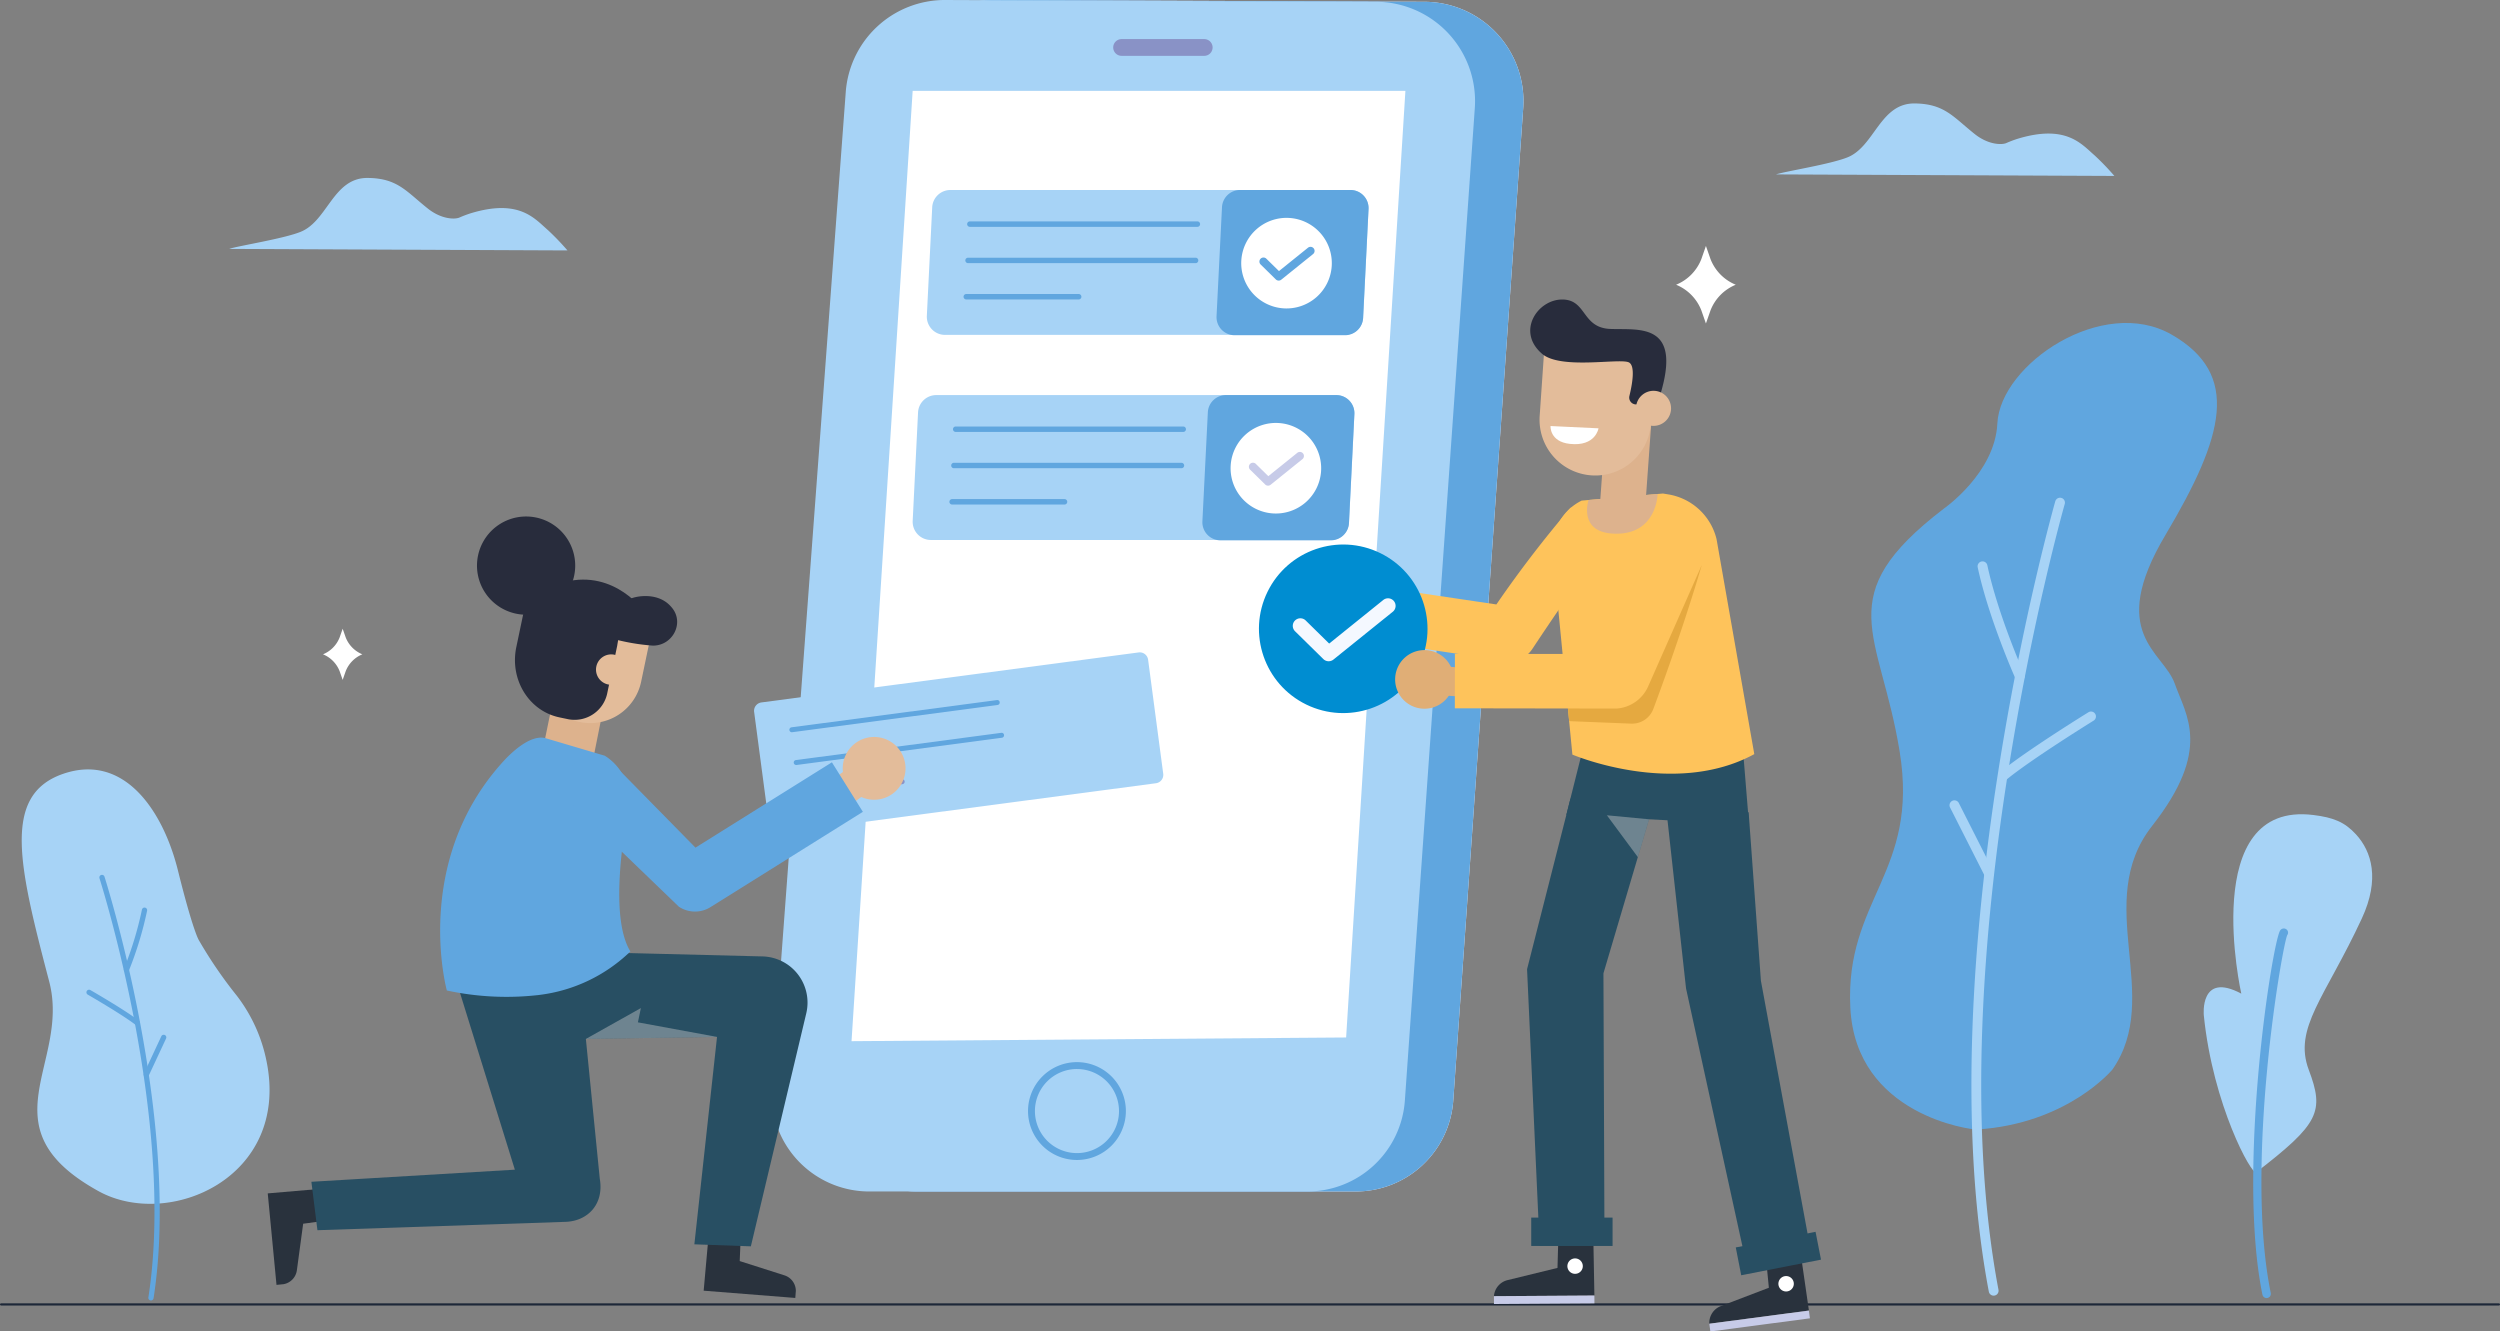 <svg xmlns="http://www.w3.org/2000/svg" width="570.492" height="303.84" viewBox="0 0 570.492 303.84">
  <rect x="0" y="0" width="570.492" height="303.84" fill="#808080" stroke="none"/>
  <g id="B2B_Mobile_App_section_1" transform="translate(-198.362 -237.815)">
    <g id="Group_311381" data-name="Group 311381" transform="translate(198.608 237.815)">
      <g id="Group_311380" data-name="Group 311380">
        <g id="Group_311379" data-name="Group 311379">
          <g id="Group_311356" data-name="Group 311356" transform="translate(175.797)">
            <g id="Group_311351" data-name="Group 311351">
              <path id="Path_138648" data-name="Path 138648" d="M317.491,197.179l98.323.411a22.671,22.671,0,0,1,22.521,24.266L422.372,448.32a22.321,22.321,0,0,1-22.266,20.752H300.154a22.322,22.322,0,0,1-22.26-23.979l16.892-226.924A22.675,22.675,0,0,1,317.491,197.179Z" transform="translate(-266.783 -197.179)" fill="#f2f3ff"/>
              <path id="Path_138649" data-name="Path 138649" d="M317.491,197.179l98.323.411a22.671,22.671,0,0,1,22.521,24.266L422.372,448.32a22.321,22.321,0,0,1-22.266,20.752H300.154a22.322,22.322,0,0,1-22.26-23.979l16.892-226.924A22.675,22.675,0,0,1,317.491,197.179Z" transform="translate(-266.783 -197.179)" fill="#60a6df"/>
              <path id="Path_138650" data-name="Path 138650" d="M312.247,197.179l98.323.411a22.67,22.67,0,0,1,22.521,24.266L417.13,448.32a22.324,22.324,0,0,1-22.266,20.752H294.91a22.323,22.323,0,0,1-22.26-23.979l16.892-226.924A22.675,22.675,0,0,1,312.247,197.179Z" transform="translate(-272.587 -197.179)" fill="#a7d3f6"/>
              <path id="Path_138651" data-name="Path 138651" d="M295.211,207.025H407.653L394.126,423.032l-112.865.845Z" transform="translate(-262.987 -186.282)" fill="#fff"/>
              <path id="Path_138652" data-name="Path 138652" d="M311.541,334.555a11.165,11.165,0,1,1,11.168-11.164A11.176,11.176,0,0,1,311.541,334.555Zm0-20.758a9.593,9.593,0,1,0,9.6,9.594A9.6,9.6,0,0,0,311.541,313.8Z" transform="translate(-241.83 -69.85)" fill="#60a6df"/>
              <path id="Path_138653" data-name="Path 138653" d="M330.376,205.235H311.518a1.912,1.912,0,0,1-1.913-1.911h0a1.912,1.912,0,0,1,1.913-1.911h18.858a1.911,1.911,0,0,1,1.911,1.911h0A1.911,1.911,0,0,1,330.376,205.235Z" transform="translate(-231.617 -192.493)" fill="#8992c6"/>
            </g>
            <g id="Group_311352" data-name="Group 311352" transform="translate(35.455 43.357)">
              <path id="Path_138654" data-name="Path 138654" d="M384.841,250.823H293.572a4.153,4.153,0,0,1-4.15-4.359l1.224-24.754a4.155,4.155,0,0,1,4.15-3.95h91.269a4.155,4.155,0,0,1,4.15,4.361l-1.224,24.752A4.154,4.154,0,0,1,384.841,250.823Z" transform="translate(-289.417 -217.759)" fill="#a7d3f6"/>
              <path id="Path_138655" data-name="Path 138655" d="M324.929,250.9h25.186a4.13,4.13,0,0,0,4.127-3.927l1.243-24.879a4.133,4.133,0,0,0-4.127-4.338H326.17a4.133,4.133,0,0,0-4.127,3.927L320.8,246.565A4.132,4.132,0,0,0,324.929,250.9Z" transform="translate(-254.686 -217.759)" fill="#60a6df"/>
              <path id="Path_138656" data-name="Path 138656" d="M346.325,222.4H294.406a.62.62,0,1,1,0-1.241h51.919a.62.62,0,1,1,0,1.241Z" transform="translate(-284.583 -213.993)" fill="#60a6df"/>
              <path id="Path_138657" data-name="Path 138657" d="M346.131,226.336H294.209a.621.621,0,0,1,0-1.243h51.921a.621.621,0,0,1,0,1.243Z" transform="translate(-284.798 -209.642)" fill="#60a6df"/>
              <path id="Path_138658" data-name="Path 138658" d="M319.665,230.268h-25.65a.621.621,0,0,1,0-1.243h25.65a.621.621,0,1,1,0,1.243Z" transform="translate(-285.012 -205.29)" fill="#60a6df"/>
            </g>
            <g id="Group_311353" data-name="Group 311353" transform="translate(32.224 90.157)">
              <path id="Path_138659" data-name="Path 138659" d="M383.309,273.037H292.038a4.156,4.156,0,0,1-4.15-4.361l1.224-24.752a4.156,4.156,0,0,1,4.15-3.95h91.271a4.156,4.156,0,0,1,4.15,4.359l-1.224,24.754A4.156,4.156,0,0,1,383.309,273.037Z" transform="translate(-287.883 -239.973)" fill="#a7d3f6"/>
              <path id="Path_138660" data-name="Path 138660" d="M323.395,273.117h25.189a4.133,4.133,0,0,0,4.127-3.927l1.241-24.879a4.132,4.132,0,0,0-4.127-4.338H324.638a4.132,4.132,0,0,0-4.127,3.927l-1.243,24.879A4.133,4.133,0,0,0,323.395,273.117Z" transform="translate(-253.152 -239.973)" fill="#60a6df"/>
              <path id="Path_138661" data-name="Path 138661" d="M344.792,244.617H292.87a.62.62,0,0,1,0-1.241h51.921a.62.62,0,0,1,0,1.241Z" transform="translate(-283.048 -236.207)" fill="#60a6df"/>
              <path id="Path_138662" data-name="Path 138662" d="M344.6,248.548H292.678a.62.62,0,1,1,0-1.241H344.6a.62.62,0,1,1,0,1.241Z" transform="translate(-283.264 -231.856)" fill="#60a6df"/>
              <path id="Path_138663" data-name="Path 138663" d="M318.133,252.48h-25.65a.62.62,0,1,1,0-1.241h25.65a.62.62,0,0,1,0,1.241Z" transform="translate(-283.478 -227.504)" fill="#60a6df"/>
            </g>
            <g id="Group_311354" data-name="Group 311354" transform="translate(107.202 49.716)">
              <path id="Path_138665" data-name="Path 138665" d="M344.118,231.825a10.335,10.335,0,1,1-9.6-11.023A10.335,10.335,0,0,1,344.118,231.825Z" transform="translate(-323.472 -220.777)" fill="#fff"/>
              <path id="Path_138666" data-name="Path 138666" d="M329.778,231.616a.931.931,0,0,1-.588-.263l-3.47-3.411a.927.927,0,1,1,1.3-1.323l2.882,2.831,6.619-5.33a.928.928,0,0,1,1.165,1.445l-7.262,5.848A.924.924,0,0,1,329.778,231.616Z" transform="translate(-321.292 -217.304)" fill="#60a6df"/>
            </g>
            <g id="Group_311355" data-name="Group 311355" transform="translate(104.773 96.513)">
              <path id="Path_138667" data-name="Path 138667" d="M342.965,254.04a10.335,10.335,0,1,1-9.6-11.025A10.333,10.333,0,0,1,342.965,254.04Z" transform="translate(-322.319 -242.99)" fill="#fff"/>
              <path id="Path_138668" data-name="Path 138668" d="M328.625,253.83a.931.931,0,0,1-.588-.263l-3.47-3.411a.929.929,0,0,1,1.3-1.325l2.88,2.834,6.619-5.33a.928.928,0,0,1,1.165,1.445l-7.262,5.848A.924.924,0,0,1,328.625,253.83Z" transform="translate(-320.139 -239.517)" fill="#c7cbe8"/>
            </g>
          </g>
          <g id="Group_311358" data-name="Group 311358" transform="translate(4.71 175.58)">
            <path id="Path_138669" data-name="Path 138669" d="M252.248,308.457s-1.323-2.063-4.744-15.843-12.369-26.943-26.313-22.051-9.942,21.137-3.072,47.377c4.9,18.733-15.124,33.27,11.273,47.83,15.986,8.817,43.762-3.042,38.309-29.705a36.058,36.058,0,0,0-6.767-14.9A100.275,100.275,0,0,1,252.248,308.457Z" transform="translate(-211.844 -269.52)" fill="#a7d3f6"/>
            <g id="Group_311357" data-name="Group 311357" transform="translate(14.768 24.055)">
              <path id="Path_138670" data-name="Path 138670" d="M231.9,378.051a.6.6,0,0,1-.463-.678c6.344-40.587-10.98-95.1-11.155-95.649a.6.6,0,1,1,1.142-.369c.177.55,17.587,55.339,11.2,96.2a.6.6,0,0,1-.687.5Z" transform="translate(-217.304 -280.938)" fill="#60a6df"/>
              <path id="Path_138671" data-name="Path 138671" d="M223.379,299.224a.542.542,0,0,1-.1-.032.6.6,0,0,1-.329-.782,80.588,80.588,0,0,0,4.081-13.433.6.6,0,0,1,1.182.213,81.648,81.648,0,0,1-4.152,13.673A.6.6,0,0,1,223.379,299.224Z" transform="translate(-214.368 -277.015)" fill="#60a6df"/>
              <path id="Path_138672" data-name="Path 138672" d="M230.307,301.514a.6.6,0,0,1-.238-.112c-3.1-2.4-10.835-6.853-10.913-6.9a.6.6,0,0,1-.221-.822.6.6,0,0,1,.82-.219c.32.183,7.888,4.54,11.05,6.988a.6.6,0,0,1-.5,1.062Z" transform="translate(-218.854 -267.166)" fill="#60a6df"/>
              <path id="Path_138673" data-name="Path 138673" d="M225.529,307.94a.589.589,0,0,1-.126-.042.6.6,0,0,1-.291-.8l3.963-8.49a.6.6,0,0,1,1.089.508l-3.963,8.492A.6.6,0,0,1,225.529,307.94Z" transform="translate(-211.99 -261.764)" fill="#60a6df"/>
            </g>
          </g>
          <path id="Path_138674" data-name="Path 138674" d="M300.526,233a60.555,60.555,0,0,0-4.449-4.626c-3.044-2.619-6.535-7.245-17.7-3.834a25.807,25.807,0,0,0-2.545.969c-.984.417-4.032.428-7.155-2.05-4.964-3.94-6.9-6.914-13.7-7-7.911-.107-9.154,9.752-15.3,12.276-3.912,1.605-14.235,3.2-16.37,3.914Z" transform="translate(-171.272 -175.852)" fill="#a7d3f6"/>
          <path id="Path_138791" data-name="Path 138791" d="M300.526,233a60.555,60.555,0,0,0-4.449-4.626c-3.044-2.619-6.535-7.245-17.7-3.834a25.807,25.807,0,0,0-2.545.969c-.984.417-4.032.428-7.155-2.05-4.964-3.94-6.9-6.914-13.7-7-7.911-.107-9.154,9.752-15.3,12.276-3.912,1.605-14.235,3.2-16.37,3.914Z" transform="translate(181.728 -192.852)" fill="#a7d3f6"/>
          <g id="Group_311362" data-name="Group 311362" transform="translate(421.929 73.701)">
            <path id="Path_138681" data-name="Path 138681" d="M418.355,405.211c-1.053.065-27.626-3.126-28.835-27.839s15.729-30.83,11.271-58.34-16.151-35.417,10.053-55.494c0,0,11.684-8.086,12.228-19.426.651-13.576,24.087-29.33,39.805-20.275s12.025,23.048-1.435,45.687-.489,26.594,2.1,33.913,8.585,15-5.153,32.493,2.629,38.855-9.065,55.606C449.322,391.534,439.06,403.934,418.355,405.211Z" transform="translate(-389.458 -221.162)" fill="#60a6df"/>
            <g id="Group_311361" data-name="Group 311361" transform="translate(22.677 39.877)">
              <path id="Path_138682" data-name="Path 138682" d="M407.955,422.14a1.123,1.123,0,0,0,.826-1.3C394.505,345.416,423.6,242.553,423.9,241.523a1.122,1.122,0,1,0-2.157-.619c-.3,1.037-29.539,104.411-15.167,180.358a1.123,1.123,0,0,0,1.313.893Z" transform="translate(-397.584 -240.09)" fill="#a7d3f6"/>
              <path id="Path_138683" data-name="Path 138683" d="M413.17,274.264a.944.944,0,0,0,.183-.063,1.12,1.12,0,0,0,.567-1.481c-.059-.135-5.992-13.464-8.425-24.845a1.122,1.122,0,0,0-2.2.468c2.484,11.619,8.511,25.157,8.572,25.292A1.12,1.12,0,0,0,413.17,274.264Z" transform="translate(-396.841 -232.457)" fill="#a7d3f6"/>
              <path id="Path_138684" data-name="Path 138684" d="M406.886,279.087a1.124,1.124,0,0,0,.438-.223c5.64-4.664,19.829-13.447,19.972-13.536a1.122,1.122,0,1,0-1.18-1.909c-.588.362-14.463,8.952-20.223,13.715a1.123,1.123,0,0,0,.992,1.953Z" transform="translate(-394.394 -214.459)" fill="#a7d3f6"/>
              <path id="Path_138685" data-name="Path 138685" d="M409.528,290.68a1.234,1.234,0,0,0,.232-.086,1.123,1.123,0,0,0,.493-1.508l-7.909-15.622a1.122,1.122,0,0,0-2,1.013l7.909,15.622A1.122,1.122,0,0,0,409.528,290.68Z" transform="translate(-400.221 -203.835)" fill="#a7d3f6"/>
            </g>
          </g>
          <g id="Group_311363" data-name="Group 311363" transform="translate(502.625 185.808)">
            <path id="Path_138686" data-name="Path 138686" d="M439.745,356.088c-.99.765-9.879-15.341-11.954-35.83,0,0-1-10.072,8.555-4.945,0,0-9.887-44.052,16.456-40.764,4.542.567,7.127,1.58,9.744,4.447,3.539,3.885,5.486,10.15,1.308,19.161-8.355,18.017-15.7,25.014-12.105,34.555S454.127,344.986,439.745,356.088Z" transform="translate(-427.761 -274.375)" fill="#a7d3f6"/>
            <path id="Path_138687" data-name="Path 138687" d="M436.377,371.065a.971.971,0,0,0,.754-1.144c-6.072-29.608,2.659-79.486,3.773-81.673a.94.94,0,0,0-.238-1.327.994.994,0,0,0-1.369.249c-1.8,2.507-9.954,54.418-4.066,83.139A.972.972,0,0,0,436.377,371.065Z" transform="translate(-421.821 -260.681)" fill="#60a6df"/>
          </g>
          <line id="Line_805" data-name="Line 805" x2="570" transform="translate(0 297.665)" fill="none" stroke="#1d2738" stroke-linecap="round" stroke-linejoin="round" stroke-width="0.492"/>
          <g id="Group_311370" data-name="Group 311370" transform="translate(280.56 68.348)">
            <g id="Group_311369" data-name="Group 311369" transform="translate(0)">
              <path id="Path_138688" data-name="Path 138688" d="M361.167,282.55,357.7,296.357l41.7,2.237-1.41-17.3Z" transform="translate(-281.075 -178.756)" fill="#284f63"/>
              <path id="Path_138689" data-name="Path 138689" d="M383.009,286.155l-12.131,40.977.24,61.906-14.8.311-2.869-63.157,9.912-38.94Z" transform="translate(-285.784 -173.372)" fill="#284f63"/>
              <path id="Path_138690" data-name="Path 138690" d="M371.713,289.4l-9.619-.915,7.064,9.546Z" transform="translate(-276.213 -170.789)" fill="#c8c8c8" opacity="0.44" style="mix-blend-mode: multiply;isolation: isolate"/>
              <path id="Path_138691" data-name="Path 138691" d="M387.52,290.353l2.8,38.449,11.714,63.457-14.644,3.009-14.156-64.731-4.887-44.345Z" transform="translate(-269.291 -173.331)" fill="#284f63"/>
              <g id="Group_311364" data-name="Group 311364" transform="translate(60.101 215.733)">
                <path id="Path_138692" data-name="Path 138692" d="M364.51,335.074l8.063-.053.211,11.553-22.926.15h0a4.089,4.089,0,0,1,3.154-3.676l11.353-2.777Z" transform="translate(-349.857 -335.021)" fill="#29323d"/>
                <rect id="Rectangle_163987" data-name="Rectangle 163987" width="22.925" height="1.785" transform="translate(0.001 11.703) rotate(-0.377)" fill="#c7cbe8"/>
                <path id="Path_138693" data-name="Path 138693" d="M361.333,338.232a1.759,1.759,0,1,1-1.772-1.747A1.76,1.76,0,0,1,361.333,338.232Z" transform="translate(-341.049 -333.401)" fill="#fff"/>
              </g>
              <g id="Group_311365" data-name="Group 311365" transform="translate(109.253 219.276)">
                <path id="Path_138694" data-name="Path 138694" d="M386.274,337.763l7.993-1.06,1.65,11.436-22.726,3.011h0a4.087,4.087,0,0,1,2.669-4.041l10.919-4.171Z" transform="translate(-373.188 -336.703)" fill="#29323d"/>
                <rect id="Rectangle_163988" data-name="Rectangle 163988" width="22.925" height="1.785" transform="matrix(0.991, -0.131, 0.131, 0.991, 0.003, 14.447)" fill="#c7cbe8"/>
                <path id="Path_138695" data-name="Path 138695" d="M384.174,339.925a1.759,1.759,0,1,1-1.974-1.513A1.759,1.759,0,0,1,384.174,339.925Z" transform="translate(-364.905 -334.828)" fill="#fff"/>
              </g>
              <path id="Path_138696" data-name="Path 138696" d="M371.384,290.206c-.162-.011-.324-.027-.487-.053l-37.652-5.6,1.829-12.306,33.731,5.012a262.809,262.809,0,0,1,16.962-22.1c-.074.152.381.539,0,0l11.867,1.228c.531,3-2.081,3.021-20.636,31.045A6.222,6.222,0,0,1,371.384,290.206Z" transform="translate(-308.142 -207.676)" fill="#fec35b"/>
              <path id="Path_138697" data-name="Path 138697" d="M381.41,253.635l1.226.2a13.6,13.6,0,0,1,11,10.188l8.617,49.081c-18.325,9.988-41.51.107-41.51.107l-4.454-45.776a11.948,11.948,0,0,1,6.569-12.183h0Z" transform="translate(-282.734 -209.363)" fill="#fec35b"/>
              <path id="Path_138698" data-name="Path 138698" d="M371.625,268.459l-10.317-.857,1.681-23.42,10.317.857Z" transform="translate(-277.083 -219.826)" fill="#ddb28d"/>
              <path id="Path_138699" data-name="Path 138699" d="M360.29,255.059l15.761-1.378s-.114,9.209-9.619,9.076C357.741,262.635,360.29,255.059,360.29,255.059Z" transform="translate(-278.595 -209.313)" fill="#ddb28d"/>
              <g id="Group_311366" data-name="Group 311366" transform="translate(12.42 62.895)">
                <path id="Path_138700" data-name="Path 138700" d="M340.51,270.281a6.689,6.689,0,1,1-5.478-7.711A6.688,6.688,0,0,1,340.51,270.281Z" transform="translate(-327.225 -262.475)" fill="#fff"/>
                <path id="Path_138701" data-name="Path 138701" d="M340.325,272.141l-6.859-1.161a3.314,3.314,0,0,1-2.707-3.809h0a3.315,3.315,0,0,1,3.811-2.707l6.86,1.161a3.315,3.315,0,0,1,2.705,3.811h0A3.314,3.314,0,0,1,340.325,272.141Z" transform="translate(-323.365 -260.324)" fill="#fff"/>
              </g>
              <g id="Group_311367" data-name="Group 311367" transform="translate(0 49.429)">
                <circle id="Ellipse_4732" data-name="Ellipse 4732" cx="19.231" cy="19.231" r="19.231" transform="translate(0 34.569) rotate(-64)" fill="#008dd1"/>
                <path id="Path_138702" data-name="Path 138702" d="M336.138,279.33a1.727,1.727,0,0,1-1.091-.489l-6.459-6.348a1.728,1.728,0,0,1,2.423-2.465l5.362,5.271,12.314-9.919a1.728,1.728,0,1,1,2.168,2.69l-13.513,10.881A1.723,1.723,0,0,1,336.138,279.33Z" transform="translate(-313.867 -246.216)" fill="#f4f8ff"/>
              </g>
              <path id="Path_138703" data-name="Path 138703" d="M366.643,267.084h0a12.72,12.72,0,0,1-11.813-13.568l1.089-15.775L381.3,239.5l-1.089,15.775A12.721,12.721,0,0,1,366.643,267.084Z" transform="translate(-284.286 -226.954)" fill="#e3bc9a"/>
              <path id="Path_138704" data-name="Path 138704" d="M381.49,256.739l-3.624-.179a1.567,1.567,0,0,1-1.443-1.942c.632-2.587,1.454-7.045-.215-7.688-2.372-.912-15.512,1.7-19.726-1.926-5.931-5.1-1-12.4,4.616-12.384s4.412,6.451,10.951,6.716,16.6-1.662,11.3,15.392Z" transform="translate(-285.402 -232.621)" fill="#282c3c"/>
              <path id="Path_138705" data-name="Path 138705" d="M373.235,246.784a4,4,0,1,1-3.712-4.264A4,4,0,0,1,373.235,246.784Z" transform="translate(-272.721 -221.676)" fill="#e3bc9a"/>
              <g id="Group_311368" data-name="Group 311368" transform="translate(37.559 80.001)">
                <path id="Path_138706" data-name="Path 138706" d="M352.52,277.746a6.689,6.689,0,1,1-6.213-7.136A6.689,6.689,0,0,1,352.52,277.746Z" transform="translate(-339.157 -270.594)" fill="#e0ae76"/>
                <path id="Path_138707" data-name="Path 138707" d="M352.685,279.433l-6.942-.48a3.312,3.312,0,0,1-3.067-3.525h0a3.314,3.314,0,0,1,3.525-3.07l6.94.48a3.317,3.317,0,0,1,3.07,3.525h0A3.317,3.317,0,0,1,352.685,279.433Z" transform="translate(-335.272 -268.651)" fill="#e0ae76"/>
              </g>
              <path id="Path_138708" data-name="Path 138708" d="M345.623,300.01l.019-12.44,34.288.051,11.789-27.961a6.22,6.22,0,0,1,8.242-3.078h0a6.221,6.221,0,0,1,3.078,8.24l-13.452,31.608a6.223,6.223,0,0,1-5.669,3.641Z" transform="translate(-294.443 -206.725)" fill="#fec35b"/>
              <rect id="Rectangle_163989" data-name="Rectangle 163989" width="18.561" height="6.473" transform="translate(68.616 209.504)" fill="#284f63"/>
              <rect id="Rectangle_163990" data-name="Rectangle 163990" width="18.561" height="6.473" transform="matrix(0.981, -0.192, 0.192, 0.981, 115.29, 216.312)" fill="#284f63"/>
            </g>
            <path id="Path_138709" data-name="Path 138709" d="M355.99,246.326l10.951.52s-.645,4.2-6.542,3.552C355.744,249.891,355.99,246.326,355.99,246.326Z" transform="translate(-282.971 -217.453)" fill="#fff"/>
            <path id="Path_138710" data-name="Path 138710" d="M357.873,294.121l11.069.019a8.519,8.519,0,0,0,7.171-4.9l12.31-27.86c-4.77,16.252-11.044,32.8-11.044,32.8a5.175,5.175,0,0,1-5.052,3.4l-14.172-.569Z" transform="translate(-280.885 -200.796)" fill="#e5a940"/>
          </g>
          <g id="Group_311371" data-name="Group 311371" transform="translate(171.592 148.631)">
            <path id="Path_138792" data-name="Path 138792" d="M1.93,0H88.759a1.93,1.93,0,0,1,1.93,1.93V28.179a1.93,1.93,0,0,1-1.93,1.93H1.93A1.93,1.93,0,0,1,0,28.179V1.93A1.93,1.93,0,0,1,1.93,0Z" transform="translate(0 11.917) rotate(-7.551)" fill="#a7d3f6"/>
            <path id="Path_138711" data-name="Path 138711" d="M284.586,280.354a.566.566,0,0,1-.076-1.127l46.867-6.213a.539.539,0,0,1,.634.485.559.559,0,0,1-.482.634l-46.869,6.215A.451.451,0,0,1,284.586,280.354Z" transform="translate(-275.724 -261.889)" fill="#60a6df"/>
            <path id="Path_138712" data-name="Path 138712" d="M285.056,283.9a.567.567,0,0,1-.56-.491.561.561,0,0,1,.484-.634l46.869-6.215a.541.541,0,0,1,.634.484.564.564,0,0,1-.485.636L285.132,283.9A.488.488,0,0,1,285.056,283.9Z" transform="translate(-275.204 -257.961)" fill="#60a6df"/>
            <path id="Path_138713" data-name="Path 138713" d="M285.527,285.816a.565.565,0,0,1-.076-1.125l23.189-3.1a.543.543,0,0,1,.634.484.564.564,0,0,1-.485.636l-23.189,3.1A.3.3,0,0,1,285.527,285.816Z" transform="translate(-274.683 -252.399)" fill="#8992c6"/>
          </g>
          <g id="Group_311376" data-name="Group 311376" transform="translate(60.848 117.86)">
            <path id="Path_138714" data-name="Path 138714" d="M273.638,331.815l-7.342-.558-1.079,12.061,20.91,1.656.124-1.624a3.737,3.737,0,0,0-2.642-3.548l-10.167-3.244Z" transform="translate(-165.736 -166.646)" fill="#29323d"/>
            <path id="Path_138715" data-name="Path 138715" d="M230.791,333.275l-.729-7.325L218,326.987,220,347.867l1.622-.162a3.734,3.734,0,0,0,3.034-3.219l1.426-10.576Z" transform="translate(-217.997 -172.52)" fill="#29323d"/>
            <path id="Path_138716" data-name="Path 138716" d="M255.844,306.924l13.313,42.913L222.726,352.6l1.38,11.052,56.617-1.909c5.029-.164,8.838-4,7.812-9.855L285.362,320l29.931-.461-5.174,47.333,12.893.461,12.647-53.189a10.538,10.538,0,0,0-10-12.971l-30.453-.761Z" transform="translate(-212.763 -200.782)" fill="#284f63"/>
            <g id="Group_311375" data-name="Group 311375" transform="translate(39.348)">
              <g id="Group_311372" data-name="Group 311372" transform="translate(8.404)">
                <path id="Path_138717" data-name="Path 138717" d="M247.516,292.464l11.444,2.425,4.856-24.276-11.334-2.374Z" transform="translate(-233.078 -236.392)" fill="#ddb28d"/>
                <path id="Path_138718" data-name="Path 138718" d="M256.732,290.326h0a11.851,11.851,0,0,0,14.029-9.169l3.019-14.417-23.2-4.86L247.564,276.3A11.851,11.851,0,0,0,256.732,290.326Z" transform="translate(-233.307 -243.429)" fill="#e3bc9a"/>
                <path id="Path_138719" data-name="Path 138719" d="M268.095,272.041l-2.221,10.6a7.62,7.62,0,0,1-8.84,6.145l-2.1-.44c-6.988-1.462-11.4-8.648-9.849-16.047l2.008-9.577,21.8,4.565Z" transform="translate(-236.108 -242.5)" fill="#282c3c"/>
                <path id="Path_138720" data-name="Path 138720" d="M255.488,271.557a47.921,47.921,0,0,0,8.869,1.492c4.473.067,7.245-5.065,4.456-8.562-.122-.154-.255-.31-.4-.464-3.411-3.712-9.365-1.864-9.335-1.492S255.488,271.557,255.488,271.557Z" transform="translate(-224.255 -243.583)" fill="#282c3c"/>
                <path id="Path_138721" data-name="Path 138721" d="M273.147,267.392s-6.666-9.782-18.19-6.9c0,0-4.422-.234-9.078,5.284l19.384,9.23Z" transform="translate(-234.89 -245.555)" fill="#282c3c"/>
                <path id="Path_138722" data-name="Path 138722" d="M253.63,270.816a3.467,3.467,0,1,0,4.1-2.682A3.47,3.47,0,0,0,253.63,270.816Z" transform="translate(-226.394 -236.591)" fill="#e3bc9a"/>
                <path id="Path_138723" data-name="Path 138723" d="M262.839,266.628a11.206,11.206,0,1,1-8.669-13.264A11.2,11.2,0,0,1,262.839,266.628Z" transform="translate(-240.663 -253.123)" fill="#282c3c"/>
              </g>
              <path id="Path_138724" data-name="Path 138724" d="M280.082,325.868c-4.27-6.95-2.237-23-.482-32.617a11.733,11.733,0,0,0-5.364-12.046h0l-13.256-3.925c-3.287-1.131-7.586,2.684-9.925,5.254-20.91,22.981-12.855,52.244-12.855,52.244a64.506,64.506,0,0,0,20.678,1.066l0,.006c.063-.006.12-.017.181-.023l.261-.036A36.182,36.182,0,0,0,280.082,325.868Z" transform="translate(-236.674 -226.613)" fill="#60a6df"/>
              <g id="Group_311374" data-name="Group 311374" transform="translate(28.371 50.31)">
                <g id="Group_311373" data-name="Group 311373" transform="translate(57.617)">
                  <path id="Path_138725" data-name="Path 138725" d="M281.639,288.367a7.164,7.164,0,1,0,1.605-10A7.164,7.164,0,0,0,281.639,288.367Z" transform="translate(-274.402 -277.003)" fill="#e3bc9a"/>
                  <path id="Path_138726" data-name="Path 138726" d="M283.1,290.71l6.036-4.367a3.548,3.548,0,0,0,.794-4.94v0a3.552,3.552,0,0,0-4.942-.792l-6.036,4.367a3.551,3.551,0,0,0-.794,4.942h0A3.549,3.549,0,0,0,283.1,290.71Z" transform="translate(-277.489 -273.753)" fill="#e3bc9a"/>
                </g>
                <path id="Path_138727" data-name="Path 138727" d="M318.232,291.858l-7.064-11.3L280.03,300.03l-19.544-19.9A6.661,6.661,0,0,0,251.251,282h0a6.662,6.662,0,0,0,1.871,9.234l23.12,22.273a6.666,6.666,0,0,0,7.214.1Z" transform="translate(-250.141 -274.772)" fill="#60a6df"/>
              </g>
            </g>
            <path id="Path_138728" data-name="Path 138728" d="M252.457,313.413l12.554-7.044-.68,3.258,18.057,3.325Z" transform="translate(-179.858 -194.192)" fill="#c8c8c8" opacity="0.44" style="mix-blend-mode: multiply;isolation: isolate"/>
          </g>
          <g id="Group_311377" data-name="Group 311377" transform="translate(73.459 56.127)">
            <path id="Path_138729" data-name="Path 138729" d="M387.885,226.795l-1.039-2.975-1.037,2.975a10.4,10.4,0,0,1-5.77,5.874h0a10.393,10.393,0,0,1,5.77,5.872l1.037,2.975,1.039-2.975a10.386,10.386,0,0,1,5.77-5.872h0A10.39,10.39,0,0,1,387.885,226.795Z" transform="translate(-71.265 -223.82)" fill="#fff"/>
            <path id="Path_138730" data-name="Path 138730" d="M238.652,267.242l-.685-1.961-.685,1.961a6.855,6.855,0,0,1-3.807,3.876h0a6.846,6.846,0,0,1,3.807,3.874l.685,1.963.685-1.963a6.858,6.858,0,0,1,3.807-3.874h0A6.868,6.868,0,0,1,238.652,267.242Z" transform="translate(-233.476 -177.932)" fill="#fff"/>
          </g>
        </g>
      </g>
    </g>
  </g>
</svg>
